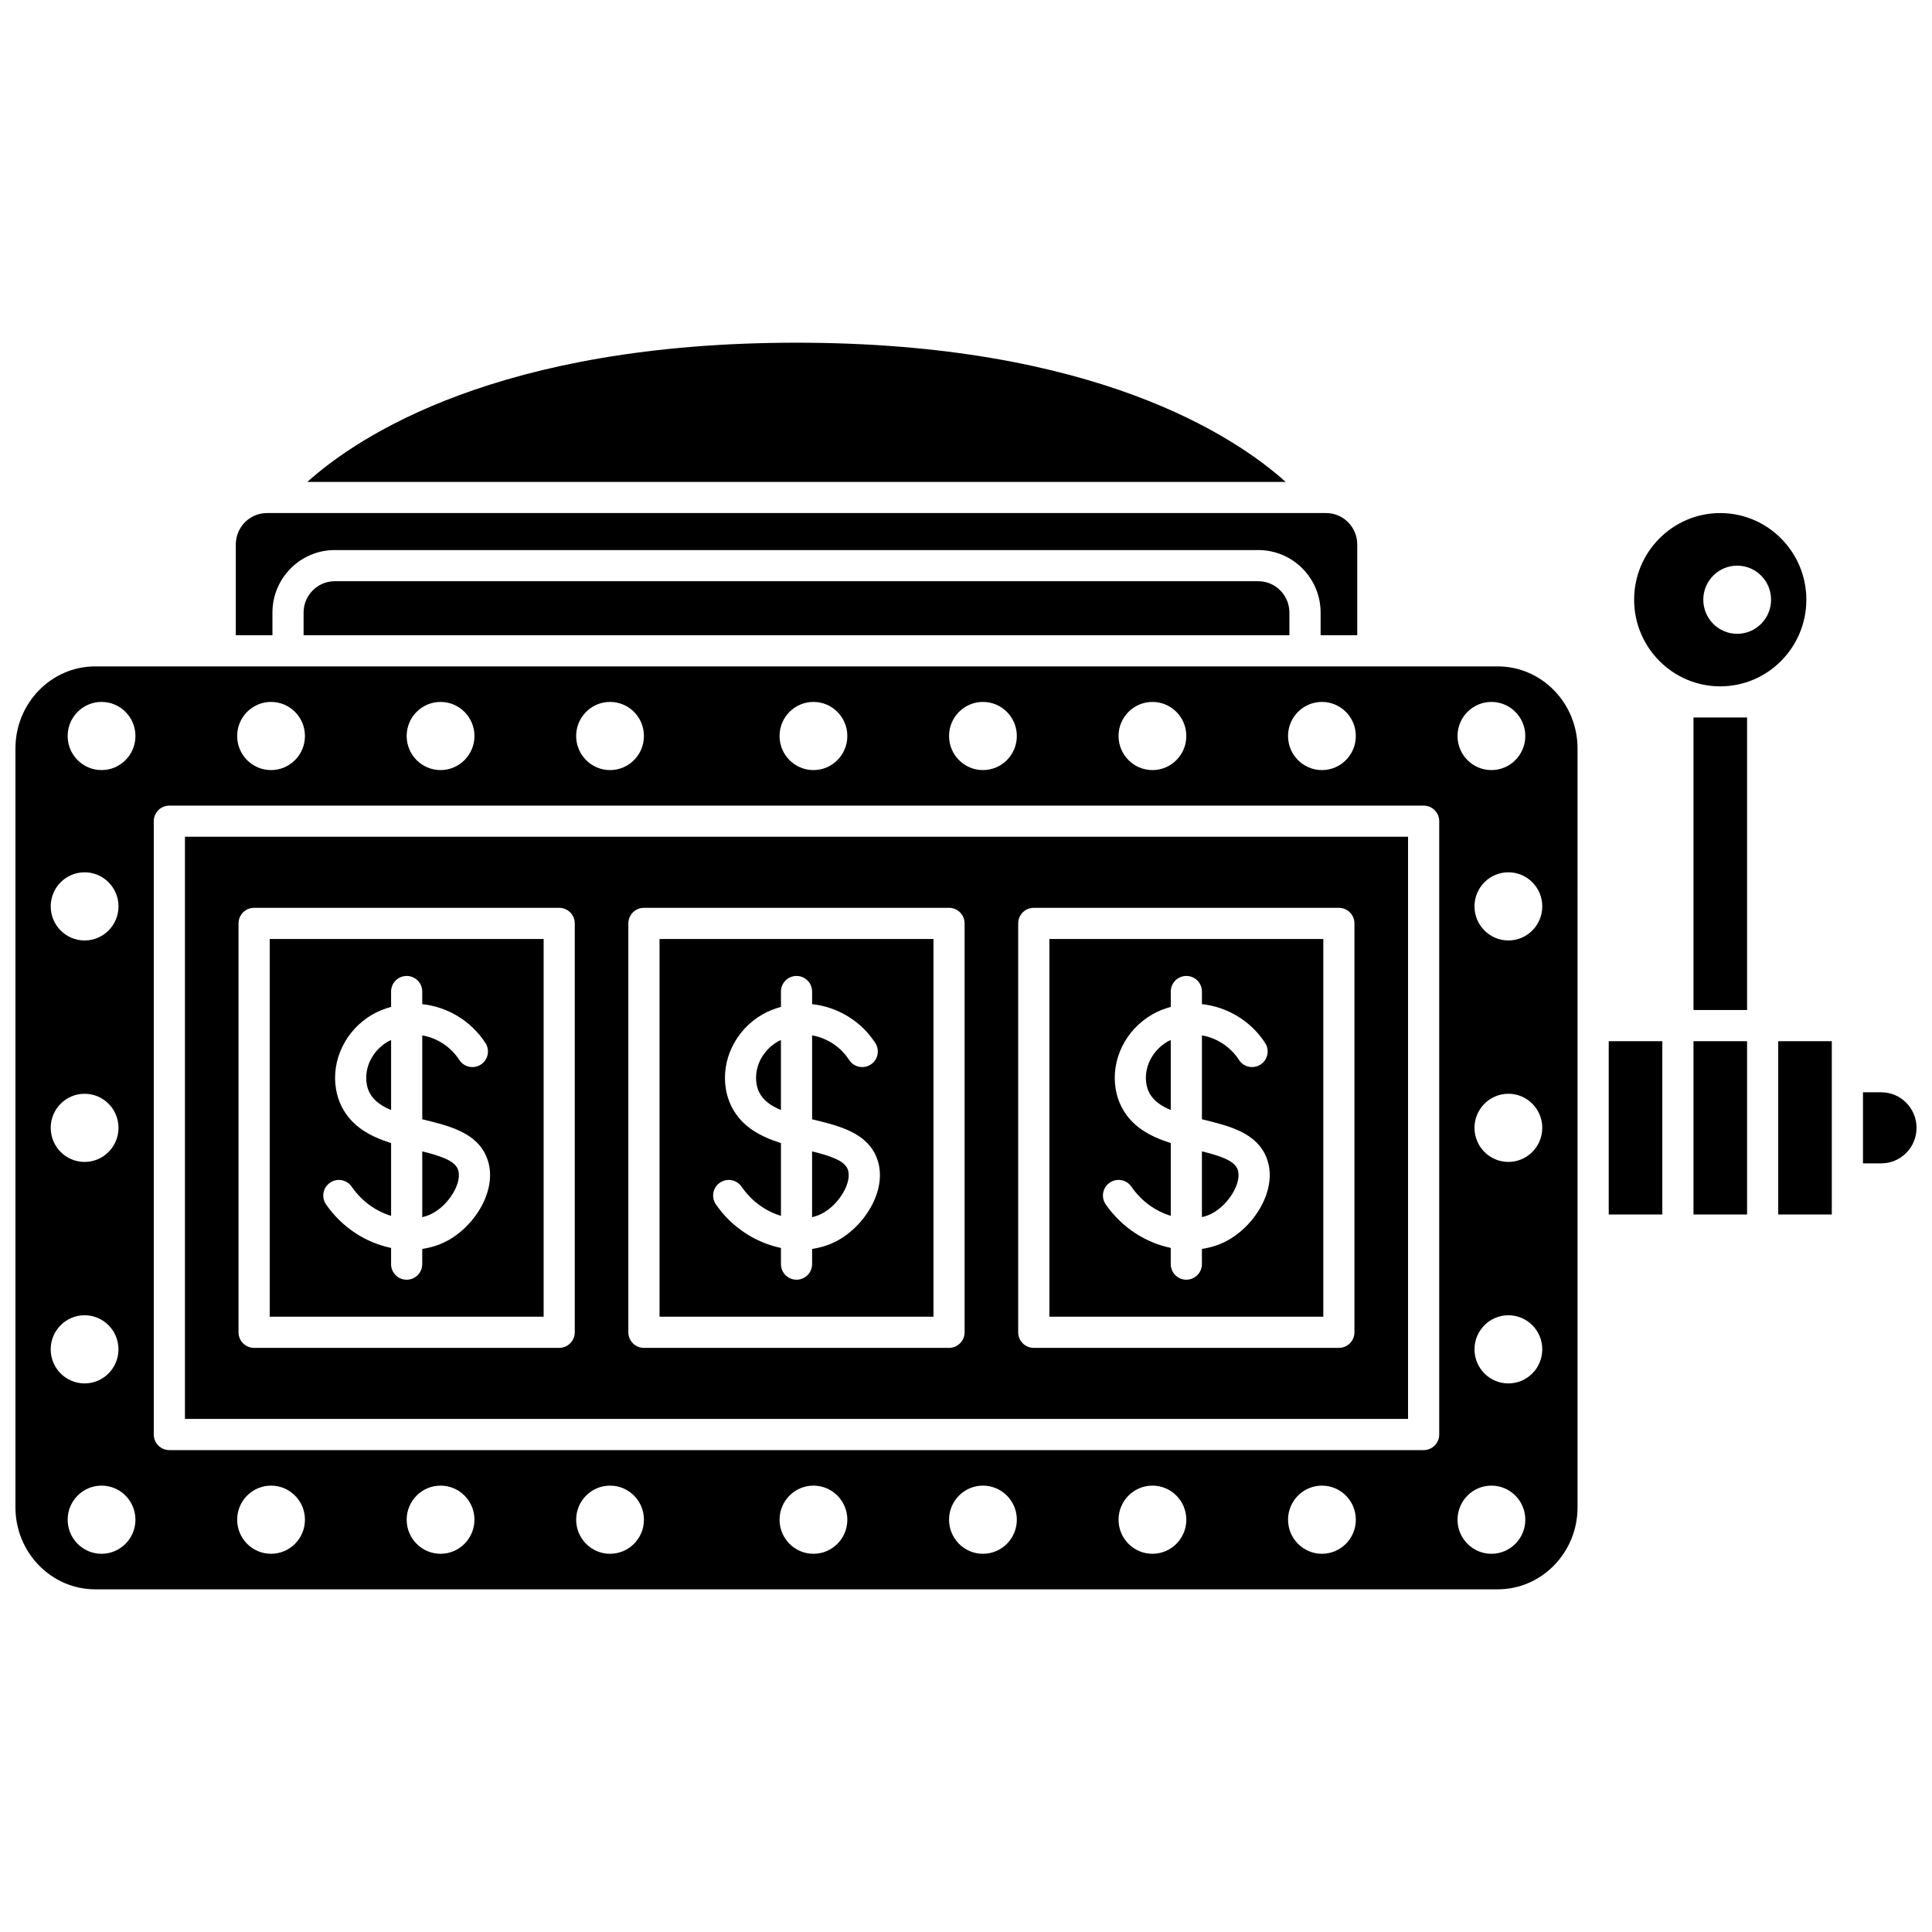<?xml version="1.0" encoding="UTF-8"?>
<!-- Uploaded to: ICON Repo, www.iconrepo.com, Generator: ICON Repo Mixer Tools -->
<svg width="800px" height="800px" version="1.1" viewBox="144 144 512 512" xmlns="http://www.w3.org/2000/svg">
 <defs>
  <clipPath id="b">
   <path d="m148.09 320h414.91v246h-414.91z"/>
  </clipPath>
  <clipPath id="a">
   <path d="m637 433h14.902v20h-14.902z"/>
  </clipPath>
 </defs>
 <path d="m359.21 449.13v17.434c0.91-0.223 1.766-0.516 2.551-0.918 4.648-2.394 8.188-8.453 6.883-11.789-0.922-2.379-4.902-3.598-9.434-4.727z"/>
 <path d="m344.5 431.28c0.137 0.805 0.379 1.562 0.727 2.25 1.078 2.144 3.144 3.559 5.727 4.641v-18.539c-0.27 0.133-0.555 0.219-0.816 0.371-4.113 2.391-6.375 6.918-5.637 11.277z"/>
 <path d="m494.69 392.84h-72.594v100.1l72.594-0.004zm-25.84 80.141c-2 1.027-4.137 1.664-6.332 2v4.027c0 2.281-1.852 4.129-4.129 4.129-2.281 0-4.129-1.852-4.129-4.129v-4.301c-6.606-1.363-12.977-5.367-17.234-11.539-1.297-1.875-0.824-4.449 1.055-5.746 1.879-1.301 4.449-0.824 5.746 1.055 2.809 4.066 6.613 6.574 10.441 7.727v-19.281c-5.34-1.695-10.383-4.269-13.102-9.688-0.711-1.414-1.215-2.953-1.492-4.574-1.309-7.734 2.559-15.688 9.629-19.797 1.578-0.918 3.25-1.543 4.969-2.035l-0.004-4.062c0-2.281 1.852-4.129 4.129-4.129 2.281 0 4.129 1.852 4.129 4.129v3.34c6.715 0.723 12.973 4.449 16.758 10.309 1.234 1.918 0.684 4.473-1.23 5.707-1.922 1.234-4.477 0.691-5.711-1.227-2.258-3.496-5.891-5.832-9.816-6.508v22.227c0.059 0.012 0.117 0.027 0.172 0.043 7.055 1.723 14.352 3.5 16.961 10.188 3.172 8.137-3.148 18.199-10.809 22.137z"/>
 <path d="m241.19 431.28c0.137 0.805 0.379 1.562 0.727 2.25 1.078 2.144 3.144 3.559 5.727 4.641v-18.539c-0.27 0.133-0.555 0.219-0.816 0.371-4.109 2.391-6.375 6.918-5.637 11.277z"/>
 <path d="m391.38 392.84h-72.594v100.1h72.594zm-25.832 80.141c-2 1.027-4.137 1.668-6.332 2v4.027c0 2.281-1.852 4.129-4.129 4.129-2.281 0-4.129-1.852-4.129-4.129v-4.293c-6.606-1.363-12.98-5.367-17.238-11.539-1.297-1.875-0.824-4.449 1.055-5.746 1.875-1.301 4.449-0.824 5.746 1.055 2.809 4.066 6.617 6.578 10.441 7.731v-19.285c-5.34-1.695-10.383-4.269-13.105-9.691-0.715-1.43-1.215-2.969-1.488-4.582-1.309-7.727 2.555-15.68 9.625-19.793 1.578-0.918 3.25-1.543 4.969-2.035l-0.004-4.062c0-2.281 1.852-4.129 4.129-4.129 2.281 0 4.129 1.852 4.129 4.129v3.34c6.711 0.727 12.969 4.449 16.754 10.309 1.234 1.918 0.684 4.473-1.23 5.707-1.926 1.234-4.473 0.691-5.711-1.227-2.258-3.496-5.891-5.832-9.812-6.508v22.227c0.059 0.012 0.117 0.027 0.172 0.043 7.055 1.723 14.352 3.5 16.961 10.188 3.176 8.137-3.141 18.199-10.801 22.137z"/>
 <path d="m462.52 449.12v17.434c0.91-0.219 1.773-0.516 2.551-0.918 4.648-2.394 8.188-8.453 6.883-11.789-0.922-2.375-4.898-3.594-9.434-4.727z"/>
 <path d="m355.08 234.82c-78.953 0-116.16 24.785-129.63 36.887h259.26c-13.457-12.094-50.664-36.887-129.63-36.887z"/>
 <path d="m599.88 325.89c12.582 0 22.82-10.301 22.82-22.961 0-12.66-10.238-22.961-22.82-22.961-12.582 0-22.82 10.301-22.82 22.961 0 12.66 10.238 22.961 22.82 22.961zm4.492-31.988c4.961 0 8.98 4.043 8.98 9.031 0 4.988-4.023 9.031-8.98 9.031-4.961 0-8.98-4.043-8.98-9.031 0-4.988 4.023-9.031 8.98-9.031z"/>
 <path d="m216.2 306.34c0-9.133 7.406-16.57 16.508-16.57h244.76c9.102 0 16.508 7.434 16.508 16.57v6.004h9.707v-24.066c0-4.582-3.699-8.312-8.246-8.312h-280.7c-4.547 0-8.246 3.731-8.246 8.312v24.066h9.707z"/>
 <path d="m447.81 431.28c0.141 0.809 0.383 1.566 0.727 2.246 1.078 2.148 3.144 3.562 5.727 4.641v-18.539c-0.27 0.133-0.555 0.219-0.812 0.367-4.113 2.398-6.383 6.926-5.641 11.285z"/>
 <path d="m232.7 298.03c-4.547 0-8.246 3.731-8.246 8.312v6.004h261.25v-6.004c0-4.582-3.699-8.312-8.246-8.312z"/>
 <path d="m288.07 392.84h-72.594v100.1h72.594zm-25.84 80.141c-2 1.027-4.137 1.668-6.332 2v4.027c0 2.281-1.852 4.129-4.129 4.129-2.281 0-4.129-1.852-4.129-4.129v-4.293c-6.606-1.363-12.98-5.367-17.238-11.539-1.297-1.875-0.824-4.449 1.055-5.746 1.875-1.301 4.449-0.824 5.746 1.055 2.809 4.066 6.613 6.578 10.441 7.731v-19.285c-5.34-1.695-10.383-4.269-13.105-9.691-0.715-1.43-1.215-2.969-1.488-4.582-1.309-7.727 2.555-15.68 9.625-19.793 1.578-0.918 3.25-1.543 4.969-2.035l-0.004-4.062c0-2.281 1.852-4.129 4.129-4.129 2.281 0 4.129 1.852 4.129 4.129v3.34c6.711 0.727 12.973 4.449 16.754 10.309 1.238 1.918 0.691 4.473-1.227 5.707-1.91 1.238-4.473 0.691-5.707-1.227-2.258-3.496-5.894-5.832-9.816-6.508v22.227c0.059 0.012 0.117 0.027 0.172 0.043 7.055 1.723 14.355 3.5 16.961 10.184 3.176 8.141-3.144 18.203-10.805 22.141z"/>
 <path d="m255.9 449.13v17.434c0.91-0.223 1.773-0.516 2.551-0.918 4.648-2.394 8.188-8.453 6.887-11.789-0.926-2.379-4.906-3.59-9.438-4.727z"/>
 <path d="m592.79 419.93h14.203v45.922h-14.203z"/>
 <g clip-path="url(#b)">
  <path d="m540.92 320.6h-371.68c-11.664 0-21.148 9.754-21.148 21.742v201.1c0 11.992 9.484 21.746 21.148 21.746h371.68c11.66 0 21.148-9.754 21.148-21.742l-0.004-201.1c0.004-11.988-9.484-21.742-21.141-21.742zm-1.68 9.418c4.961 0 8.98 4.043 8.98 9.031s-4.023 9.031-8.98 9.031c-4.961 0-8.98-4.043-8.98-9.031s4.023-9.031 8.98-9.031zm-44.914 0c4.961 0 8.98 4.043 8.98 9.031s-4.023 9.031-8.98 9.031c-4.961 0-8.98-4.043-8.98-9.031-0.004-4.988 4.019-9.031 8.98-9.031zm-44.918 0c4.961 0 8.98 4.043 8.98 9.031s-4.023 9.031-8.98 9.031c-4.961 0-8.98-4.043-8.98-9.031-0.004-4.988 4.016-9.031 8.98-9.031zm-44.918 0c4.961 0 8.98 4.043 8.98 9.031s-4.023 9.031-8.98 9.031c-4.961 0-8.98-4.043-8.98-9.031-0.004-4.988 4.016-9.031 8.98-9.031zm-44.918 0c4.961 0 8.98 4.043 8.98 9.031s-4.023 9.031-8.98 9.031c-4.961 0-8.98-4.043-8.98-9.031s4.016-9.031 8.98-9.031zm-53.902 0c4.961 0 8.98 4.043 8.98 9.031s-4.023 9.031-8.98 9.031c-4.961 0-8.98-4.043-8.98-9.031-0.004-4.988 4.016-9.031 8.98-9.031zm-44.918 0c4.961 0 8.98 4.043 8.98 9.031s-4.023 9.031-8.98 9.031c-4.961 0-8.98-4.043-8.98-9.031-0.004-4.988 4.016-9.031 8.98-9.031zm-44.918 0c4.961 0 8.98 4.043 8.98 9.031s-4.023 9.031-8.98 9.031c-4.961 0-8.98-4.043-8.98-9.031s4.016-9.031 8.98-9.031zm-49.41 45.152c4.961 0 8.98 4.043 8.98 9.031s-4.023 9.031-8.98 9.031c-4.961 0-8.98-4.043-8.98-9.031-0.008-4.988 4.016-9.031 8.98-9.031zm0 58.691c4.961 0 8.98 4.043 8.98 9.031s-4.023 9.031-8.98 9.031c-4.961 0-8.98-4.043-8.98-9.031-0.004-4.988 4.016-9.031 8.98-9.031zm-8.988 67.727c0-4.988 4.023-9.031 8.98-9.031 4.961 0 8.98 4.043 8.98 9.031 0 4.988-4.023 9.031-8.98 9.031s-8.98-4.043-8.98-9.031zm13.477 54.18c-4.961 0-8.98-4.043-8.98-9.031s4.023-9.031 8.98-9.031c4.961 0 8.98 4.043 8.98 9.031s-4.016 9.031-8.98 9.031zm0-207.69c-4.961 0-8.98-4.043-8.98-9.031s4.023-9.031 8.98-9.031c4.961 0 8.98 4.043 8.98 9.031s-4.016 9.031-8.98 9.031zm44.922 207.69c-4.961 0-8.98-4.043-8.98-9.031s4.023-9.031 8.98-9.031c4.961 0 8.98 4.043 8.98 9.031s-4.019 9.031-8.98 9.031zm44.918 0c-4.961 0-8.98-4.043-8.98-9.031s4.023-9.031 8.98-9.031c4.961 0 8.98 4.043 8.98 9.031s-4.023 9.031-8.98 9.031zm44.918 0c-4.961 0-8.98-4.043-8.98-9.031s4.023-9.031 8.98-9.031c4.961 0 8.98 4.043 8.98 9.031s-4.023 9.031-8.98 9.031zm53.902 0c-4.961 0-8.98-4.043-8.98-9.031s4.023-9.031 8.98-9.031c4.961 0 8.98 4.043 8.98 9.031s-4.019 9.031-8.98 9.031zm44.918 0c-4.961 0-8.98-4.043-8.98-9.031s4.023-9.031 8.98-9.031c4.961 0 8.98 4.043 8.98 9.031s-4.023 9.031-8.98 9.031zm44.918 0c-4.961 0-8.98-4.043-8.98-9.031s4.023-9.031 8.98-9.031c4.961 0 8.98 4.043 8.98 9.031s-4.023 9.031-8.98 9.031zm44.918 0c-4.961 0-8.98-4.043-8.98-9.031s4.023-9.031 8.98-9.031c4.961 0 8.98 4.043 8.98 9.031s-4.019 9.031-8.98 9.031zm31.082-31.602c0 2.281-1.852 4.129-4.129 4.129h-332.4c-2.281 0-4.129-1.852-4.129-4.129v-162.54c0-2.281 1.852-4.129 4.129-4.129h332.4c2.281 0 4.129 1.852 4.129 4.129zm13.832 31.602c-4.961 0-8.98-4.043-8.98-9.031s4.023-9.031 8.98-9.031c4.961 0 8.98 4.043 8.98 9.031 0.004 4.988-4.016 9.031-8.98 9.031zm4.496-45.148c-4.961 0-8.98-4.043-8.98-9.031 0-4.988 4.023-9.031 8.98-9.031 4.961 0 8.98 4.043 8.98 9.031 0 4.988-4.023 9.031-8.98 9.031zm0-58.699c-4.961 0-8.98-4.043-8.98-9.031s4.023-9.031 8.98-9.031c4.961 0 8.98 4.043 8.98 9.031s-4.023 9.031-8.98 9.031zm0-58.691c-4.961 0-8.98-4.043-8.98-9.031 0-4.988 4.023-9.031 8.98-9.031 4.961 0 8.98 4.043 8.98 9.031 0 4.988-4.023 9.031-8.98 9.031z"/>
 </g>
 <path d="m570.33 419.93h14.199v45.922h-14.199z"/>
 <path d="m592.79 334.14h14.203v77.523h-14.203z"/>
 <path d="m615.25 419.93h14.199v45.922h-14.199z"/>
 <path d="m193.01 520.03h324.14v-154.28h-324.14zm220.82-131.32c0-2.281 1.852-4.129 4.129-4.129h80.855c2.281 0 4.129 1.852 4.129 4.129v108.36c0 2.281-1.852 4.129-4.129 4.129l-80.855 0.004c-2.281 0-4.129-1.852-4.129-4.129zm-103.31 0c0-2.281 1.852-4.129 4.129-4.129h80.852c2.281 0 4.129 1.852 4.129 4.129v108.36c0 2.281-1.852 4.129-4.129 4.129l-80.852 0.004c-2.281 0-4.129-1.852-4.129-4.129zm-103.31 0c0-2.281 1.852-4.129 4.129-4.129h80.852c2.281 0 4.129 1.852 4.129 4.129v108.36c0 2.281-1.852 4.129-4.129 4.129l-80.852 0.004c-2.281 0-4.129-1.852-4.129-4.129z"/>
 <g clip-path="url(#a)">
  <path d="m642.56 433.47h-4.852v18.832h4.852c5.152 0 9.344-4.223 9.344-9.414s-4.191-9.418-9.344-9.418z"/>
 </g>
</svg>